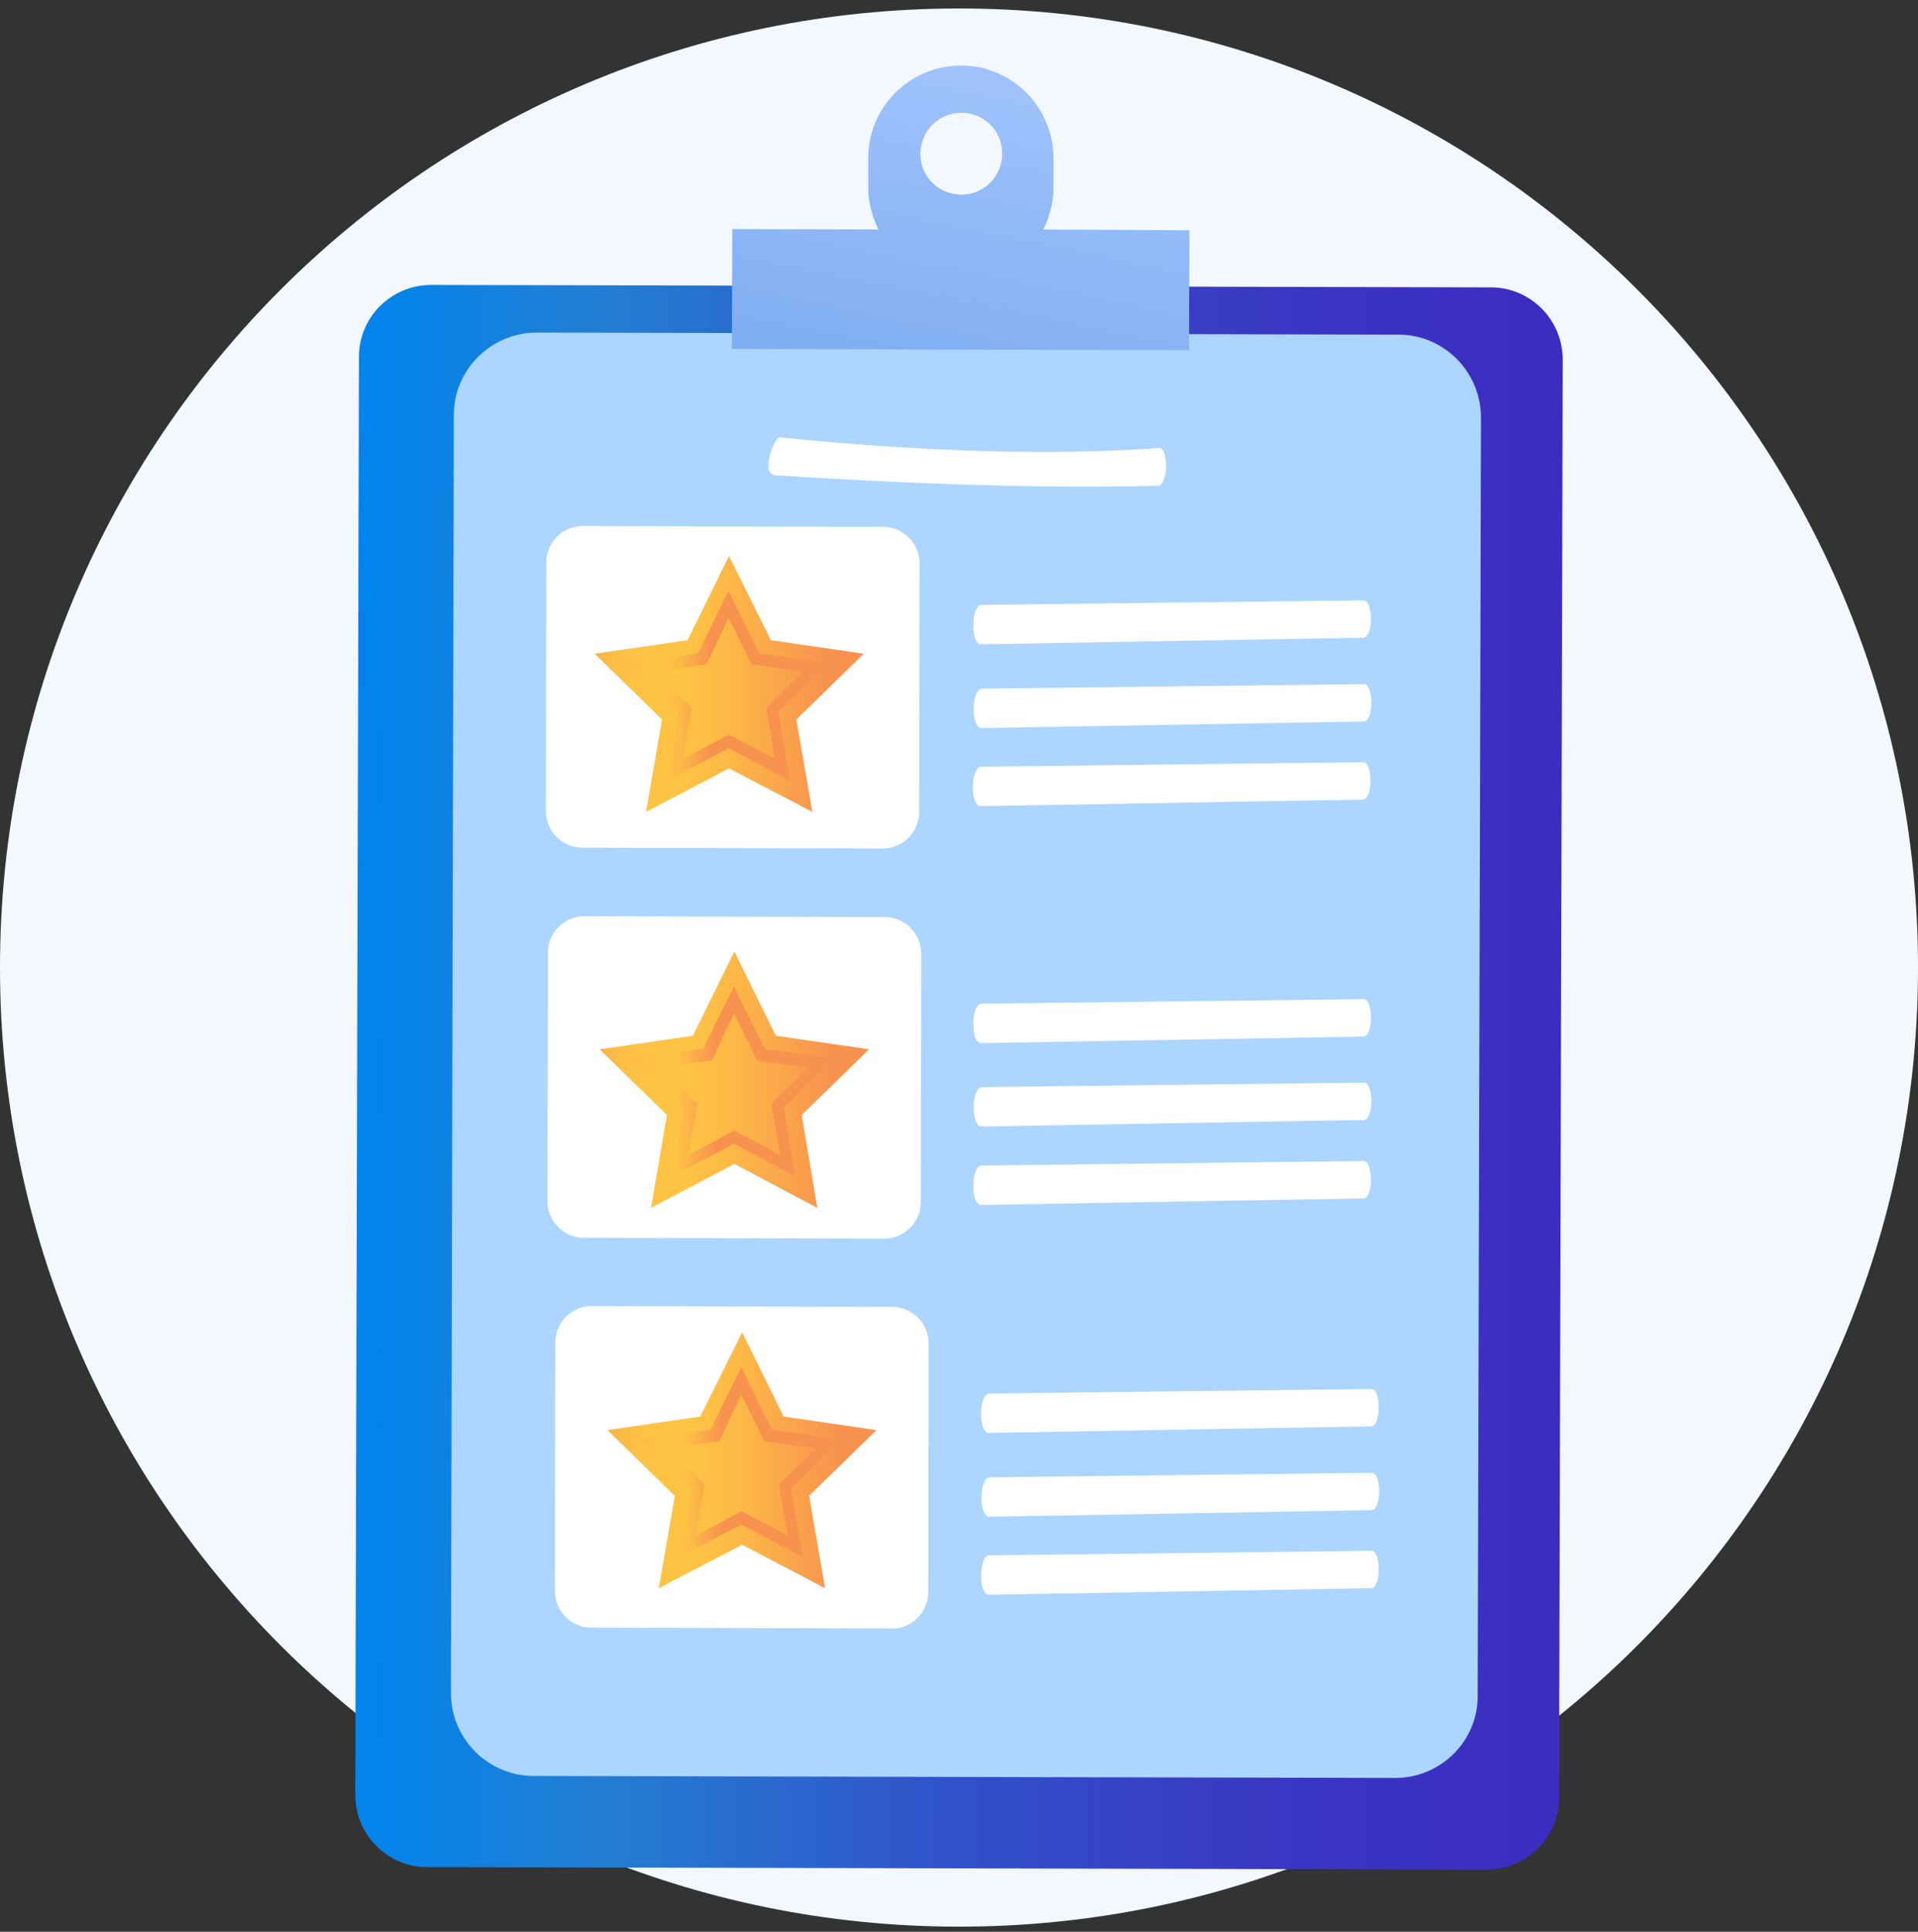 <svg width="141" height="142" fill="none" xmlns="http://www.w3.org/2000/svg"><rect width="100%" height="100%" fill="#333333" stroke="none"/><path d="M70.5 141.623c38.936 0 70.5-31.564 70.5-70.5S109.436.623 70.5.623 0 32.187 0 71.123s31.564 70.5 70.5 70.5z" fill="#F3F8FF"/><path d="M109.298 137.427l-77.898-.181c-2.928 0-5.283-2.386-5.283-5.314l.271-105.705c0-2.929 2.386-5.284 5.314-5.284l77.898.181c2.928 0 5.283 2.386 5.283 5.314l-.271 105.705c0 2.929-2.386 5.284-5.314 5.284z" fill="url(#paint0_linear)"/><path d="M102.564 130.693l-63.344-.15c-3.352 0-6.07-2.748-6.07-6.099l.212-93.93c0-3.351 2.748-6.069 6.1-6.069l63.343.151c3.352 0 6.069 2.748 6.069 6.1l-.241 93.929c.03 3.351-2.718 6.068-6.069 6.068z" fill="#ACD5FF"/><path d="M76.69 16.867a6.76 6.76 0 00.755-3.11v-2.113c0-3.744-3.02-6.824-6.793-6.824-3.744 0-6.824 3.02-6.824 6.794v2.113a6.98 6.98 0 00.755 3.14l-10.749-.03-.03 8.816 33.605.09.03-8.815-10.749-.06zm-6.008-8.575c1.66 0 3.02 1.36 2.989 3.02 0 1.66-1.359 3.019-3.02 2.989-1.66 0-3.019-1.359-2.988-3.02a3.022 3.022 0 013.019-2.989z" fill="url(#paint1_linear)"/><path d="M85.718 34.379c-.03.724-.272 1.328-.574 1.328-8.545.212-17.935-.12-27.838-.755-.302 0-.845.03-.815-.754v-.121c.03-.755.543-1.932.845-1.932 10.417 1.056 19.807 1.358 27.898.784.272 0 .514.604.484 1.329v.12zm15.065 40.487c0 .725-.241 1.329-.543 1.329l-28.14.483c-.302 0-.574-.604-.543-1.389v-.12c0-.756.271-1.39.573-1.39l28.14-.332c.272 0 .513.574.513 1.329v.09zm.031 6.131c0 .725-.242 1.329-.544 1.329l-28.14.483c-.301 0-.573-.604-.543-1.39v-.12c0-.755.272-1.389.574-1.389l28.14-.332c.271 0 .513.574.513 1.329v.09zm-.031 5.766c0 .724-.241 1.328-.543 1.328l-28.14.483c-.302 0-.574-.603-.543-1.388v-.121c0-.755.271-1.39.573-1.39l28.14-.331c.272 0 .513.573.513 1.328v.09zm-35.778 4.286l-22.071-.06a2.693 2.693 0 01-2.687-2.688l.03-18.266a2.693 2.693 0 012.687-2.687l22.07.06a2.693 2.693 0 012.688 2.687l-.03 18.267a2.693 2.693 0 01-2.687 2.687zm-.121-28.682l-22.07-.06a2.693 2.693 0 01-2.688-2.687l.03-18.267a2.693 2.693 0 012.687-2.687l22.071.06a2.693 2.693 0 012.687 2.688l-.03 18.266a2.674 2.674 0 01-2.687 2.687zm35.899-16.817c0 .725-.241 1.328-.543 1.328l-28.14.483c-.302 0-.574-.603-.543-1.388v-.121c0-.755.271-1.389.573-1.389l28.14-.332c.272 0 .513.574.513 1.328v.09zm.031 6.158c0 .725-.242 1.329-.544 1.329l-28.14.483c-.301 0-.573-.604-.543-1.39v-.12c0-.755.272-1.389.574-1.389l28.14-.332c.271 0 .513.574.513 1.328v.091zm-.061 5.738c0 .725-.242 1.329-.544 1.329l-28.14.483c-.301 0-.573-.604-.543-1.389v-.12c0-.756.272-1.39.574-1.39l28.14-.332c.271 0 .513.574.513 1.329v.09zm.604 46.073c0 .724-.242 1.328-.544 1.328l-28.14.483c-.301 0-.573-.604-.543-1.389v-.12c0-.755.272-1.389.574-1.389l28.14-.332c.271 0 .513.573.513 1.328v.091zm.031 6.16c0 .724-.242 1.328-.544 1.328l-28.14.483c-.301 0-.573-.603-.543-1.388v-.121c0-.755.272-1.389.574-1.389l28.139-.332c.272 0 .514.573.514 1.328v.091zm-.031 5.736c0 .725-.242 1.329-.544 1.329l-28.14.483c-.301 0-.573-.604-.543-1.389v-.121c0-.755.272-1.389.574-1.389l28.14-.332c.271 0 .513.574.513 1.329v.09zm-35.808 4.288l-22.071-.06a2.693 2.693 0 01-2.688-2.687l.03-18.267a2.693 2.693 0 012.688-2.687l22.07.06a2.693 2.693 0 012.688 2.688l-.03 18.266c0 1.51-1.208 2.717-2.687 2.687z" fill="#fff"/><path d="M53.591 40.87l3.08 6.189 6.824.996-4.952 4.83 1.177 6.794-6.129-3.2-6.099 3.2 1.178-6.793-4.952-4.831 6.824-.996 3.05-6.19z" fill="url(#paint2_linear)"/><path d="M53.56 45.4l1.48 3.02.211.422.453.06 3.321.483-2.385 2.325-.332.332.09.453.574 3.291-2.959-1.57-.422-.211-.423.211-2.959 1.57.574-3.29.09-.454-.332-.332-2.385-2.325 3.321-.483.453-.06.211-.423 1.42-3.019zm0-1.962l-2.264 4.589-5.072.724 3.683 3.593-.875 5.042 4.529-2.385 4.528 2.386-.875-5.043 3.683-3.593-5.072-.724-2.265-4.59z" fill="url(#paint3_linear)"/><path d="M53.985 69.945l3.05 6.19 6.853.996-4.952 4.831 1.148 6.824-6.1-3.231-6.128 3.23 1.177-6.823-4.952-4.83 6.854-.997 3.05-6.19z" fill="url(#paint4_linear)"/><path d="M53.954 74.504l1.48 3.02.21.422.454.06 3.32.484-2.384 2.325-.332.332.09.453.574 3.29-2.96-1.57-.422-.21-.422.21-2.96 1.57.574-3.29.09-.453-.331-.332-2.386-2.325 3.322-.483.453-.06.211-.423 1.419-3.02zm0-1.992L51.69 77.1l-5.073.725 3.684 3.593-.876 5.042 4.529-2.385 4.529 2.385-.876-5.042 3.684-3.593-5.072-.725-2.265-4.59z" fill="url(#paint5_linear)"/><path d="M54.558 97.936l3.05 6.189 6.823.996-4.952 4.831 1.178 6.794-6.099-3.201-6.13 3.201 1.178-6.794-4.951-4.831 6.823-.996 3.08-6.19z" fill="url(#paint6_linear)"/><path d="M54.497 102.495l1.48 3.019.21.423.454.06 3.32.483-2.384 2.325-.332.332.09.453.574 3.291-2.96-1.57-.422-.211-.422.211-2.96 1.57.574-3.291.09-.453-.331-.332-2.386-2.325 3.322-.483.453-.06.21-.423 1.42-3.019zm0-1.993l-2.264 4.589-5.073.725 3.684 3.593-.876 5.042 4.529-2.385 4.529 2.385-.876-5.042 3.684-3.593-5.073-.725-2.264-4.589z" fill="url(#paint7_linear)"/><defs><linearGradient id="paint0_linear" x1="26.253" y1="79.074" x2="114.747" y2="79.293" gradientUnits="userSpaceOnUse"><stop stop-color="#0084ED"/><stop offset=".205" stop-color="#237ED3"/><stop offset=".491" stop-color="#3152C9"/><stop offset=".767" stop-color="#3937C3"/><stop offset=".967" stop-color="#3C2DC1"/></linearGradient><linearGradient id="paint1_linear" x1="68.227" y1="33.178" x2="75.851" y2="-4.278" gradientUnits="userSpaceOnUse"><stop stop-color="#78A9EF"/><stop offset=".708" stop-color="#9FC2FC"/></linearGradient><linearGradient id="paint2_linear" x1="43.711" y1="50.272" x2="63.496" y2="50.272" gradientUnits="userSpaceOnUse"><stop stop-color="#FCB148"/><stop offset=".052" stop-color="#FDBA46"/><stop offset=".142" stop-color="#FFC244"/><stop offset=".318" stop-color="#FFC444"/><stop offset=".485" stop-color="#FDB946"/><stop offset=".775" stop-color="#F99C4D"/><stop offset=".866" stop-color="#F8924F"/><stop offset="1" stop-color="#F8924F"/></linearGradient><linearGradient id="paint3_linear" x1="45.704" y1="50.416" x2="60.392" y2="50.416" gradientUnits="userSpaceOnUse"><stop offset=".008" stop-color="#FCB148"/><stop offset=".044" stop-color="#FDBA46"/><stop offset=".106" stop-color="#FFC244"/><stop offset=".226" stop-color="#FFC444"/><stop offset=".292" stop-color="#FDB946"/><stop offset=".408" stop-color="#F99C4D"/><stop offset=".444" stop-color="#F8924F"/><stop offset="1" stop-color="#F8924F"/></linearGradient><linearGradient id="paint4_linear" x1="44.091" y1="79.363" x2="63.876" y2="79.363" gradientUnits="userSpaceOnUse"><stop stop-color="#FCB148"/><stop offset=".052" stop-color="#FDBA46"/><stop offset=".142" stop-color="#FFC244"/><stop offset=".318" stop-color="#FFC444"/><stop offset=".485" stop-color="#FDB946"/><stop offset=".775" stop-color="#F99C4D"/><stop offset=".866" stop-color="#F8924F"/><stop offset="1" stop-color="#F8924F"/></linearGradient><linearGradient id="paint5_linear" x1="46.084" y1="79.505" x2="60.772" y2="79.505" gradientUnits="userSpaceOnUse"><stop offset=".008" stop-color="#FCB148"/><stop offset=".044" stop-color="#FDBA46"/><stop offset=".106" stop-color="#FFC244"/><stop offset=".226" stop-color="#FFC444"/><stop offset=".292" stop-color="#FDB946"/><stop offset=".408" stop-color="#F99C4D"/><stop offset=".444" stop-color="#F8924F"/><stop offset="1" stop-color="#F8924F"/></linearGradient><linearGradient id="paint6_linear" x1="44.654" y1="107.346" x2="64.439" y2="107.346" gradientUnits="userSpaceOnUse"><stop stop-color="#FCB148"/><stop offset=".052" stop-color="#FDBA46"/><stop offset=".142" stop-color="#FFC244"/><stop offset=".318" stop-color="#FFC444"/><stop offset=".485" stop-color="#FDB946"/><stop offset=".775" stop-color="#F99C4D"/><stop offset=".866" stop-color="#F8924F"/><stop offset="1" stop-color="#F8924F"/></linearGradient><linearGradient id="paint7_linear" x1="46.647" y1="107.488" x2="61.335" y2="107.488" gradientUnits="userSpaceOnUse"><stop offset=".008" stop-color="#FCB148"/><stop offset=".044" stop-color="#FDBA46"/><stop offset=".106" stop-color="#FFC244"/><stop offset=".226" stop-color="#FFC444"/><stop offset=".292" stop-color="#FDB946"/><stop offset=".408" stop-color="#F99C4D"/><stop offset=".444" stop-color="#F8924F"/><stop offset="1" stop-color="#F8924F"/></linearGradient></defs></svg>